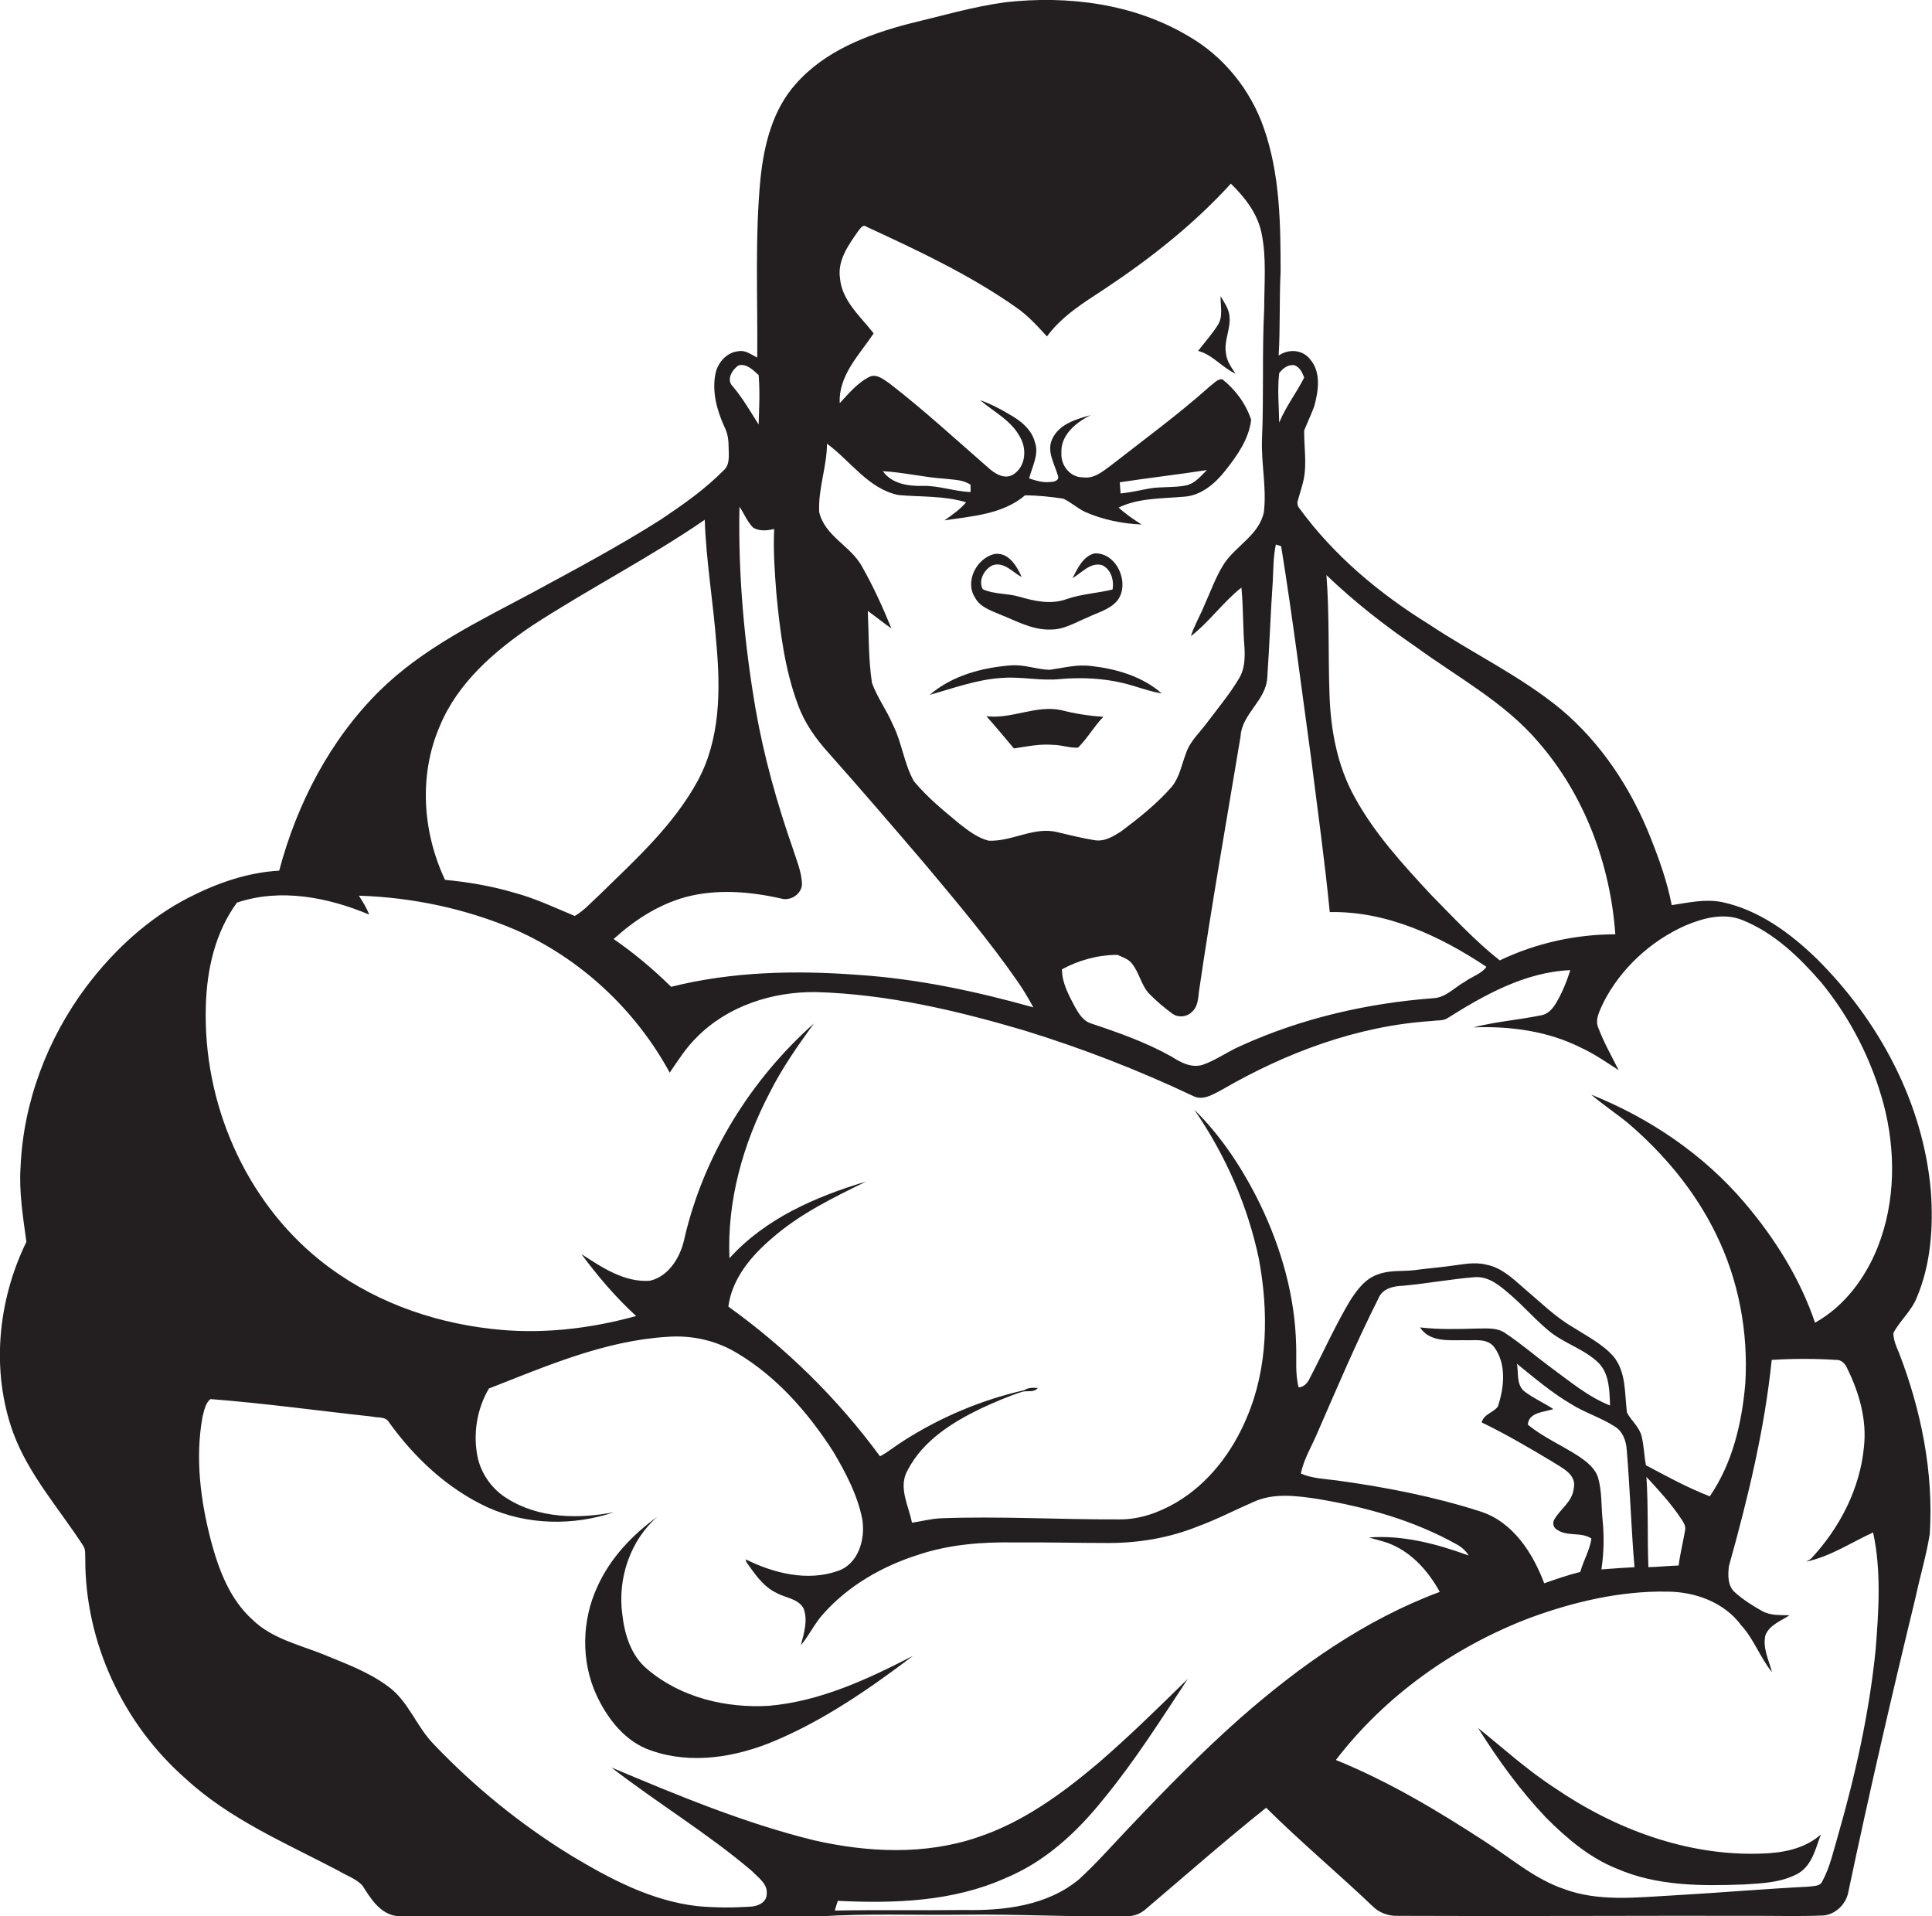 <?xml version="1.0" encoding="utf-8"?>
<!-- Generator: Adobe Illustrator 19.2.0, SVG Export Plug-In . SVG Version: 6.00 Build 0)  -->
<svg version="1.1" id="Layer_1" xmlns="http://www.w3.org/2000/svg" xmlns:xlink="http://www.w3.org/1999/xlink" x="0px" y="0px"
	 viewBox="0 0 695.5 689.7" enable-background="new 0 0 695.5 689.7" xml:space="preserve">
<g>
	<path fill="#231F20" d="M681.6,479.8c2.4-4.5,6.5-7.9,8.4-12.7c5.1-12,6-25.3,5.1-38.2c-2.7-31.9-18.7-61.6-41.2-83.9
		c-9.5-9.2-20.8-17.5-34-20.3c-6.1-1.2-12.1,0.2-18.1,1.1c-1.6-8.3-4.4-16.2-7.5-24c-7-17.8-17.8-34.3-32.5-46.6
		c-14.6-12-31.8-20.1-47.4-30.5c-17.8-11-34.2-24.7-46.6-41.7c-0.7-0.8-0.9-1.8-0.6-2.8c0.9-3.4,2.2-6.7,2.5-10.2
		c0.5-5-0.3-10.1-0.2-15.1c1.2-2.9,2.5-5.7,3.6-8.6c1.5-5.5,2.6-12.3-1.5-17c-2.7-3.5-7.8-3.8-11.3-1.3c0.6-10,0.2-20.1,0.7-30.1
		c0-17.4-0.2-35.3-6.1-52c-4.8-13.7-14.5-25.7-27.1-32.9C408.2,1.3,384.5-1.7,362,0.8c-11.8,1.6-23.3,5-35,7.8
		c-14.9,3.9-30.2,9.8-40.6,21.7c-8.2,9.2-11.3,21.6-12.6,33.6c-2.1,21.5-1,43.2-1.2,64.8c-2.1-1-4.1-2.7-6.6-2.3
		c-4.2,0.3-7.5,3.9-8.4,7.9c-1.4,6.7,0.5,13.5,3.3,19.6c1.1,2.2,1.4,4.7,1.4,7.1c0,2.9,0.6,6.3-1.9,8.4
		c-6.7,6.8-14.6,12.3-22.5,17.6c-15.1,9.6-30.9,18-46.6,26.5c-19.1,10.2-39.1,19.8-54.7,35.2c-17.8,17.6-29.7,40.6-36.1,64.7
		c-11.4,0.6-22.4,4.5-32.4,9.6c-14.7,7.5-27.1,19-37,32.1c-14,18.7-22.7,41.5-23.7,65c-0.6,9,0.9,18,2.1,26.9
		c-10.3,21.1-12.8,46.3-4.8,68.6c5.6,15.2,16.5,27.3,25.2,40.7c1,1.4,0.7,3.2,0.8,4.8c-0.1,30,13.6,59.4,36.1,79.1
		c15.9,14.7,36.1,23.2,55.1,33.2c2.8,1.7,6.2,2.8,8.5,5.2c3,4.7,6.5,10.5,12.7,11.1c50.7,0.2,101.3-0.2,152,0.1
		c17-1.1,34-0.4,51-0.6c20-0.3,40,0.9,60,0.5c2.3,0,4.4-0.9,6.1-2.3c14.5-12.3,28.8-24.9,43.6-36.7c12.4,12.3,25.8,23.5,38.4,35.5
		c2.3,2.3,5.6,3.5,8.9,3.4c43.4,0.2,86.7-0.1,130.1,0c7.4,0,14.9,0.2,22.3-0.1c4.6,0.1,8.8-3.6,9.8-8.1
		c7.5-35.6,15.7-71.1,24.3-106.5c1.6-7.6,3.9-15.1,5.1-22.8c1.4-22.2-3.1-44.5-11.1-65.2C682.6,484.6,681.6,482.3,681.6,479.8z
		 M509.8,232.9c14.9,10.9,31.7,19.8,43.9,34.1c16.7,19.1,26,44.1,27.8,69.3c-14.3,0-28.7,3.2-41.6,9.4c-9.1-7.2-16.9-15.7-25-23.9
		c-10-10.8-20.1-21.8-27.2-34.8c-6.3-11.3-8.7-24.3-9.1-37.2c-0.5-14.3,0-28.6-1.1-42.8C487.5,216.6,498.4,225.1,509.8,232.9z
		 M460.5,134.3c1.3-1.7,3.3-3.3,5.6-2.8c1.9,0.8,2.7,2.6,3.4,4.4c-2.8,5.5-6.6,10.4-9,16.2C460.4,146.1,459.8,140.1,460.5,134.3z
		 M458.2,209c0.2-4.3,0.2-8.8,1.1-13c0.5,0.1,1.5,0.5,1.9,0.6c4.1,25.4,7.3,50.9,10.8,76.4c2.3,18.4,4.9,36.8,6.7,55.3
		c20.5-0.4,39.7,8.6,56.4,19.7c-1.8,2.6-5.3,3.5-7.8,5.4c-3.7,2-6.8,5.7-11.3,5.9c-23.8,1.8-47.4,7.2-69.2,17.1
		c-4.7,2-9,5.2-13.9,6.9c-4.1,1.2-7.9-0.9-11.2-3c-9.1-5.1-19-8.6-28.9-11.9c-2.9-0.9-4.5-3.6-5.9-6.1c-2.2-4.2-4.6-8.5-4.6-13.4
		c6.1-3.3,13-5.2,20-5.2c1.7,0.8,3.7,1.4,5,2.9c2.9,3.4,3.5,8.3,6.7,11.4c2.5,2.5,5.2,4.8,8.1,6.9c2.1,1.5,5.2,1.2,7-0.7
		c2.1-1.8,2.2-4.7,2.5-7.2c4.5-30.8,9.9-61.3,15-92c0.5-8.1,9.1-12.8,9.6-21C457,232.3,457.4,220.6,458.2,209z M297.7,159.7
		c8.5,6.2,14.9,16.3,25.8,18.5c8.1,0.7,16.4,0.2,24.3,2.6c-2.2,2.6-5,4.5-7.8,6.5c10-1.5,21-2.2,29-9c4.6,0,9.2,0.5,13.8,1.2
		c2.8,1.3,5.1,3.5,7.9,4.8c6.4,2.8,13.4,4.2,20.3,4.5c-2.9-1.8-5.8-3.8-8.3-6.1c7.2-3.5,15.5-3.2,23.3-3.9
		c6.3-0.3,11.4-4.7,15.1-9.4c4.3-5.4,8.5-11.4,9.3-18.3c-1.9-5.8-5.7-10.9-10.4-14.6c-1.8-0.1-3,1.5-4.4,2.5
		c-11.3,10.1-23.6,19.1-35.5,28.4c-3,2.2-6.3,5.1-10.3,4.4c-4.5,0.1-8-4.3-7.7-8.7c-0.4-6.5,5.3-11.1,10.6-13.7
		c-5.3,1.5-11.4,3.2-13.9,8.6c-2.1,4.4,0.8,8.9,2,13.1c0.8,1.9-1.5,2.4-2.8,2.4c-2.6,0.3-5.1-0.5-7.5-1.3c1-4.2,3.6-8.5,2.1-12.9
		c-1.2-4.8-5.3-8-9.5-10.3c-3.3-2-6.7-3.7-10.3-5c5,4.3,11.4,7.4,14.5,13.5c2.4,4.2,1.9,10.4-2.4,13.2c-3.2,2.1-6.8-0.2-9.2-2.4
		c-11.7-10.2-23.2-20.8-35.5-30.3c-2-1.3-4.3-3.4-6.9-2.5c-4.5,2.1-7.7,6.1-11,9.6c-0.5-10,7.1-17.4,12.2-25.1
		c-4.7-6.1-11.4-11.7-12.1-19.8c-1-6.5,3.1-12.1,6.6-17.1c0.7-0.8,1.6-2.5,2.9-1.5c18.4,8.5,37,17.2,53.7,28.9
		c4.3,2.9,7.8,6.8,11.3,10.6c5.4-7.4,13.3-12.2,20.9-17.2c16.4-10.9,32-23.2,45.3-37.8c5,4.9,9.5,10.6,11,17.6c1.9,9,1,18.3,1,27.4
		c-0.8,15.7-0.1,31.4-0.8,47.1c-0.3,8.7,1.7,17.3,0.7,26c-1.6,8.3-10.1,12.2-14.4,18.8c-3,4.7-4.8,10-7.1,15
		c-1.5,3.7-3.6,7.2-4.8,11c6.7-5.2,11.6-12.3,18.2-17.5c0.7,7.2,0.5,14.4,1.1,21.6c0.2,3.7,0.1,7.7-1.9,11
		c-3.3,5.6-7.5,10.6-11.4,15.8c-2.6,3.6-6.2,6.7-7.7,11.1c-1.6,4.1-2.3,8.6-5.1,12.1c-5.3,6.1-11.7,11.2-18.1,16
		c-2.9,1.9-6.2,4-9.9,3.3c-4.4-0.7-8.7-1.8-13-2.8c-8.5-2.3-16.5,3.4-25,3c-4-1-7.3-3.6-10.4-6c-5.8-4.8-11.7-9.6-16.5-15.4
		c-3.6-6.4-4.3-13.9-7.6-20.4c-2.2-5.2-5.6-9.7-7.5-15c-1.3-8.5-1.1-17.2-1.5-25.9c2.9,2.1,5.6,4.3,8.5,6.3
		c-3.1-7.6-6.5-15.1-10.6-22.3c-4-7.4-13.4-10.9-15.4-19.6C294.5,175.8,297.7,167.9,297.7,159.7z M317.8,169.6
		c7.4,0.4,14.7,2.2,22.2,2.7c3.2,0.4,6.7,0.3,9.4,2.2c0,0.7,0,2,0,2.6c-5.9-0.2-11.5-2.4-17.4-2.2C326.8,175,321,174.1,317.8,169.6z
		 M403.1,173.6c10.5-1.6,21-2.8,31.4-4.4c-2.2,2.1-4.3,4.8-7.4,5.5c-4.3,0.9-8.8,0.4-13.1,1.1c-3.5,0.6-7,1.5-10.6,1.8
		C403.3,176.3,403.2,175,403.1,173.6z M265.9,131.5c2.9-0.7,5.2,1.7,7.2,3.5c0.5,5.9,0.2,11.9,0,17.8c-2.9-4.6-5.7-9.4-9.2-13.6
		C261.3,136.8,263.5,133.1,265.9,131.5z M281.1,323.4c3.5,1.1,7.7-1.7,7.6-5.4c-0.2-4.4-2-8.5-3.3-12.6
		c-5.7-16.3-10.4-33.1-13.4-50.2c-4.1-24-6.3-48.4-5.8-72.8c1.7,2.5,2.8,5.4,4.9,7.5c2.3,1.4,5.1,1.1,7.6,0.5
		c-0.4,7.8,0.2,15.6,0.8,23.4c1.3,13.5,3,27.2,7.8,40c2.3,6.3,6.2,11.9,10.7,16.9c11.9,13.4,23.6,27,35.2,40.6
		c11.4,13.6,22.9,27.3,33,41.8c2.1,3,4,6.2,5.8,9.5c-20.7-5.8-41.8-10.3-63.2-11.7c-22.4-1.7-45.3-1.2-67.2,4.3
		c-6.4-6.3-13.3-12.1-20.7-17.2c7.5-6.8,16.1-12.4,25.9-15.1C258.1,319.9,269.9,320.9,281.1,323.4z M158.3,261.4
		c6.4-15.5,19.5-26.9,33.1-36.1c20.4-13.3,42.2-24.4,62.3-38.2c0.5,15,3.1,29.9,4.2,44.8c1.5,16.5,1.4,34.1-6.7,49.1
		c-8.7,16-22.3,28.3-35.2,40.9c-3,2.7-5.6,5.8-9.1,7.8c-7.2-3-14.3-6.4-21.9-8.4c-8.1-2.4-16.4-3.8-24.8-4.6
		C152.1,299.5,150.7,279,158.3,261.4z M446.5,618.4c-14,12.4-27,25.7-39.8,39.2c-6,6.3-11.8,12.9-18.2,18.8
		c-11.5,9.6-27.1,11.4-41.5,11.1c-15.5,0.2-31-0.1-46.5,0.2c0.3-0.9,0.8-2.7,1.1-3.5c20.4,1,41.5,0.3,60.4-8.2
		c14.3-5.9,25.8-16.6,35.3-28.5c11.2-13.6,20.6-28.5,30.3-43.2c-10.5,10.3-21,20.6-32.1,30.2c-13,11-27.2,21.4-43.5,26.8
		c-19,6.5-39.7,5.5-59,1.1c-25.2-6.2-49.1-16.2-72.9-26.2c16.5,12.8,34.5,23.6,50.5,37.2c2.3,2.4,5.9,4.7,5.4,8.5
		c-0.1,3-3.4,4.3-5.9,4.4c-6.3,0.4-12.7,0.4-19.1-0.2c-16.6-1.9-31.6-9.9-45.7-18.4c-18-11.1-34.5-24.5-49.1-39.8
		c-6.4-6.5-9.2-15.8-16.8-21.1c-7.1-5.2-15.5-8.2-23.5-11.5c-8.6-3.4-18.1-5.6-24.9-12.2c-8.2-7.3-12.2-17.9-15-28.3
		c-3.8-14.5-5.8-29.9-3.1-44.8c0.6-2.2,1-5,2.9-6.4c19.5,1.5,38.8,4.2,58.2,6.3c2,0.5,4.8-0.1,6,2c9.2,12.8,21,23.9,35.4,30.6
		c14.3,6.5,30.9,6.8,45.7,1.8c-12.8,2.5-27.1,2.3-38.5-4.9c-5.3-3.2-9.2-8.6-10.6-14.6c-1.8-8.5-0.4-17.5,4-25
		c20.7-8.1,41.6-17.2,64.1-18.6c8.9-0.7,17.9,1.3,25.5,6c14.2,8.5,25.4,21.4,34.3,35.2c4.5,7.6,8.8,15.7,10.5,24.4
		c1.2,7.1-1.3,16.2-8.9,18.7c-10.9,3.8-23,0.8-33-4.2c0,0.3,0.1,0.8,0.2,1c3,4.2,6,8.8,10.9,11.1c3.2,1.8,7.8,2,9.7,5.6
		c1.6,4.4,0.1,8.9-1,13.2c3-3.5,4.9-7.8,8-11.2c9.1-10.3,21.4-17.3,34.4-21.4c11.1-3.7,22.9-4.6,34.5-4.4c11.3-0.1,22.7,0.2,34,0.2
		c11,0,21.9-1.9,32.1-6c6.8-2.5,13.3-5.9,20-8.8c7.2-3.3,15.3-2.2,22.8-1.1c17.4,2.9,34.8,7.7,50.3,16.4c1.7,0.9,3.3,2.3,4.3,4
		c-11.5-4.2-23.6-7.4-35.9-6.5c2.8,0.9,5.7,1.4,8.3,2.6c7.6,3.3,13.3,9.9,17.2,17C491.4,583,467.8,599.7,446.5,618.4z M576.9,546.9
		c-0.5-4.9-0.2-9.8-1.5-14.6c-0.9-3.6-4-6-6.9-8c-6.1-4-12.9-6.9-18.5-11.5c0.3-4.5,5.9-4.5,9.2-5.6c-3.3-2.2-7-3.8-10.2-6.2
		c-3.2-2.3-2.3-6.7-2.9-10.1c6.3,5.1,12.5,10.4,19.5,14.5c5.1,3.2,10.9,4.9,15.9,8.2c2.7,1.7,3.9,5.1,4.1,8.2
		c1.2,14.1,1.6,28.2,2.8,42.3c-4,0.2-7.9,0.5-11.9,0.8C577.4,558.9,577.5,552.8,576.9,546.9z M558,492c-5.4-4-10.6-8.5-16.2-12.2
		c-2.9-2-6.5-1.6-9.9-1.6c-6.9,0.2-13.8,0.4-20.7-0.4c3.4,5.3,10.3,4.6,15.8,4.6c3.7,0.2,8.3-0.9,10.9,2.5
		c4.5,6.1,3.6,14.6,1.3,21.4c-1.6,2.2-5.1,2.7-5.8,5.7c8.5,4.1,16.7,8.9,24.9,13.8c3.6,2.4,9.5,4.7,8.2,10.1
		c-0.5,4.7-4.9,7.3-7,11.1c-0.7,1.2-0.3,2.9,1,3.6c3.7,2.6,8.7,0.7,12.4,3.2c-0.6,4.2-2.9,7.9-4,12c-4.4,1.1-8.7,2.6-13,4.1
		c-4.1-10.9-11.2-22-22.8-25.8c-16.8-5.4-34.2-8.8-51.7-11.2c-4.4-0.6-9-0.7-13.1-2.5c1-5.1,3.8-9.6,5.8-14.3
		c7.1-16.3,14.1-32.8,22.1-48.7c1.4-3.6,5.4-4.5,8.9-4.6c8.7-0.8,17.2-2.4,25.9-3.1c5.2-0.3,9.2,3.3,12.9,6.5
		c5,4.3,9.3,9.4,14.5,13.5c5.4,4.1,12.2,6.1,17.1,10.9c3.9,4,3.9,10.1,4.1,15.3C571.5,502.7,564.9,497,558,492z M675.2,593.9
		c-2.3,22.7-7.3,45.1-13.6,67c-1.6,5.4-2.8,11.1-5.5,16.1c-0.8,2.1-3.3,1.8-5.1,2.1c-16,0.8-32,2.2-48,3.1
		c-13.4,0.7-27.3,2.5-40.1-2.3c-10.5-3.6-18.9-11-28.1-16.9c-17.2-11.2-34.9-21.8-53.9-29.5c17.8-23.2,42.5-40.7,69.7-51.1
		c15.8-5.8,32.6-9.8,49.5-9.5c10,0,20.6,3.8,26.7,12.1c4.6,5,6.8,11.6,11.1,16.9c-1.1-4.3-3.4-8.6-2.4-13.2c1.4-3.8,5.6-5.2,8.7-7.3
		c-3.4-0.1-6.9,0.2-10-1.6c-3.4-1.9-6.7-4-9.6-6.6c-2.7-2.3-2.6-6.3-2.2-9.5c6.8-24.3,12.8-49,15.4-74.2c7.7-0.5,15.5-0.5,23.2,0
		c1.9-0.1,3.3,1.4,4,3.1c4.3,8.7,7.1,18.5,6,28.2c-1.4,15.1-8.8,29.3-19.1,40.3c-0.4,0.3-1.2,0.7-1.7,1c8.7-1.8,16.2-6.9,24.1-10.5
		C677.3,565.5,676.3,579.9,675.2,593.9z M592.7,531.6c4.4,4.8,8.9,9.6,12.5,15.1c0.8,1.2,1.8,2.6,1.4,4.2c-0.7,4.2-1.8,8.4-2.3,12.6
		c-3.6,0.1-7.2,0.5-10.9,0.6C593,553.3,593.4,542.5,592.7,531.6z M676,448.8c-4.4,11.1-12,21.4-22.6,27.3
		c-5.4-15.9-14.5-30.4-25.3-43.1c-14.8-17.4-34.1-30.5-55.3-39c4.2,3.6,8.9,6.7,13.2,10.2c13,11.1,24.2,24.5,31.7,39.9
		c8.2,16.6,11.7,35.4,10.6,53.8c-1.2,14.2-4.6,28.8-12.8,40.7c-8-3.1-15.5-7.2-23-11.2c-0.6-3.4-0.7-6.9-1.5-10.3
		c-0.8-3.4-3.7-5.7-5.3-8.6c-0.9-6.9-0.2-14.6-4.9-20.3c-4-4.5-9.6-7.3-14.6-10.5c-6.5-3.8-11.9-9.2-17.7-14.1
		c-4-3.5-8.1-7.4-13.5-8.4c-4.3-1.1-8.8,0-13.1,0.5c-4.3,0.6-8.6,0.9-12.8,1.5c-4.3,0.5-8.8-0.1-13,1.5c-4.6,1.5-7.6,5.6-10.1,9.5
		c-5.3,8.9-9.5,18.3-14.3,27.5c-0.8,1.8-2,3.5-4.2,3.7c-1.3-5-0.7-10.1-0.9-15.2c-0.4-17.6-5.3-34.8-12.9-50.6
		c-6.1-12.5-13.8-24.4-23.8-34.2c11.2,16.2,19.3,34.6,23.3,53.8c3.5,18.9,3.3,39-4.3,56.9c-5.2,12.5-13.8,23.9-25.6,30.8
		c-6.2,3.6-13.2,6.1-20.4,6c-21.4,0.1-42.7-1.2-64-0.4c-3.6,0.1-7.1,1.1-10.6,1.6c-1.2-6.2-5.1-12.9-1.5-19
		c5.5-10.6,16.1-17.2,26.5-22.2c4.8-2.2,9.6-4.3,14.6-5.9c1.9-0.6,4.3,0.4,5.7-1.4c-1.7-0.1-3.4-0.2-4.9,0.8
		c-15.4,3.5-30.1,9.7-43.4,18.2c-2.9,1.8-5.5,4-8.5,5.6c-15.2-20.7-33.7-38.9-54.6-53.9c1.3-10,8.2-18.2,15.6-24.5
		c10-8.8,22.1-14.7,34-20.5c-18.1,5.4-36.3,13.3-49.2,27.6c-0.9-20.7,4.9-41.3,14.5-59.6c4.4-8.8,10.1-16.9,15.9-24.9
		c-22.7,20.2-39.5,47.2-46.5,76.9c-1.3,6.7-5.4,14-12.5,15.7c-9.2,0.7-17.3-4.8-24.7-9.6c5.9,8,12.4,15.6,19.7,22.3
		c-17,4.7-34.8,6.7-52.3,4.6c-22.1-2.5-43.8-10.5-61.3-24.5c-27.2-21.7-42.3-56.8-41.3-91.4c0.3-13.2,3.3-26.7,11.2-37.5
		c15.7-5.3,32.8-1.9,47.6,4.3c-0.9-2.4-2.3-4.6-3.7-6.8c19.3,0.6,38.6,4.7,56.4,12.3c23.5,10.4,43.2,28.8,55.5,51.4
		c3-4.4,5.9-9,9.7-12.7c11.1-11.3,27.3-16.5,42.9-16.3c25.5,0.7,50.6,6.6,75,13.8c20.8,6.4,41.2,14.3,60.8,23.6
		c3.6,1.8,7.2-0.6,10.3-2.2c23.1-13.4,48.9-23.1,75.8-24.8c1.7-0.3,3.7,0,5.3-0.9c13.5-8.5,28.1-16.7,44.4-17.4
		c-1.3,4.1-2.9,8.1-5.1,11.8c-1.2,2-2.8,3.9-5.1,4.4c-8.2,1.7-16.5,2.3-24.7,4.4c13.2-0.5,26.8,1.3,38.7,7.3
		c4.8,2.2,9.1,5.2,13.6,8.1c-2.5-5-5.3-9.9-7.3-15.2c-1.4-3.1,0.6-6.3,1.8-9.1c6.2-12.2,16.9-22.1,29.4-27.7
		c6.4-2.7,13.9-4.8,20.7-2c11.4,4.6,20.4,13.3,28.3,22.4c10.5,12.8,18.2,27.9,22.5,43.9C682.4,413.9,682.5,432.3,676,448.8z"/>
	<path fill="#231F20" d="M442.6,113.9c-0.2-2.8-1.9-5-3.2-7.3c-0.1,3.5,1,7.3-1,10.4c-2.1,3.3-4.7,6.2-7.1,9.3
		c5.3,1.4,8.6,6,13.5,8.2c-1.6-2.3-3.3-4.7-3.5-7.6C440.6,122.5,443.1,118.3,442.6,113.9z"/>
	<path fill="#231F20" d="M359.8,221.1c5.9,2.3,11.7,5.7,18.3,5.5c4.9,0.1,9.1-2.6,13.5-4.4c3.7-1.8,8-2.8,10.7-6.1
		c4.6-6.2-0.3-17.3-8.3-16.9c-4.1,1-6.1,5.4-7.9,8.9c3.3-1.9,6.4-5.8,10.6-4.7c3.3,1.5,4.4,5.5,3.8,8.8c-5.4,1.3-11.1,1.6-16.4,3.4
		c-5.6,2.1-11.6,0.8-17.1-0.8c-4.3-1.3-9-0.8-13.2-2.7c-1.8-3.1,0.6-7.4,3.7-8.7c4.1-1.2,7,2.6,10.3,4.3c-1.8-4-4.7-9-9.8-8.3
		c-6.4,1.5-10.8,9.9-7,15.7C352.7,218.4,356.5,219.7,359.8,221.1z"/>
	<path fill="#231F20" d="M381.9,244.4c7.4-0.6,14.9-0.3,22.1,1.4c4.8,1.1,9.3,3,14.2,3.8c-7-6.2-16.5-8.9-25.6-9.9
		c-5-0.6-9.8,0.7-14.7,1.4c-4.7-0.1-9.2-2-14-1.6c-10.4,0.8-21.2,3.7-29.2,10.6c8.6-2.4,17.2-5.6,26.2-6.1
		C368,243.5,374.9,245.2,381.9,244.4z"/>
	<path fill="#231F20" d="M355.1,257.8c3.4,3.8,6.6,7.7,9.9,11.6c4.6-0.7,9.3-1.7,14-1.3c3.1,0,6,1.2,9.1,1c3.4-3.4,5.8-7.7,9.1-11.1
		c-5.1-0.3-10.2-1.1-15.2-2.4C372.9,253.7,364.3,258.9,355.1,257.8z"/>
	<path fill="#231F20" d="M233,600.8c-5.9-4.9-8.2-12.6-9-19.9c-1.7-12.8,2.9-26.5,12.7-35c-9,6.5-17,14.9-21.6,25.1
		c-5.7,12.2-6,26.9-0.4,39.1c4,8.6,10.4,16.9,19.7,20c14.5,5.1,30.5,2.4,44.3-3.4c18.1-7.6,34.4-18.9,50-30.7
		c-16.3,8.4-33.4,16.4-51.9,18C261.4,614.9,245.1,611.1,233,600.8z"/>
	<path fill="#231F20" d="M559.3,643.3c-9.7-6.3-18.2-14.1-27.2-21.3c7.2,11.5,15.2,22.5,24.5,32.3c7.4,7.4,15.6,14.4,25.4,18.3
		c14.4,6.3,30.5,6.3,45.9,5.7c6.6-0.4,13.6-0.7,19.5-4c5-3,6.2-9,8.1-14c-5.9,5.3-14,6.7-21.6,6.9
		C607.2,668.1,581.1,658.3,559.3,643.3z"/>
</g>
</svg>
